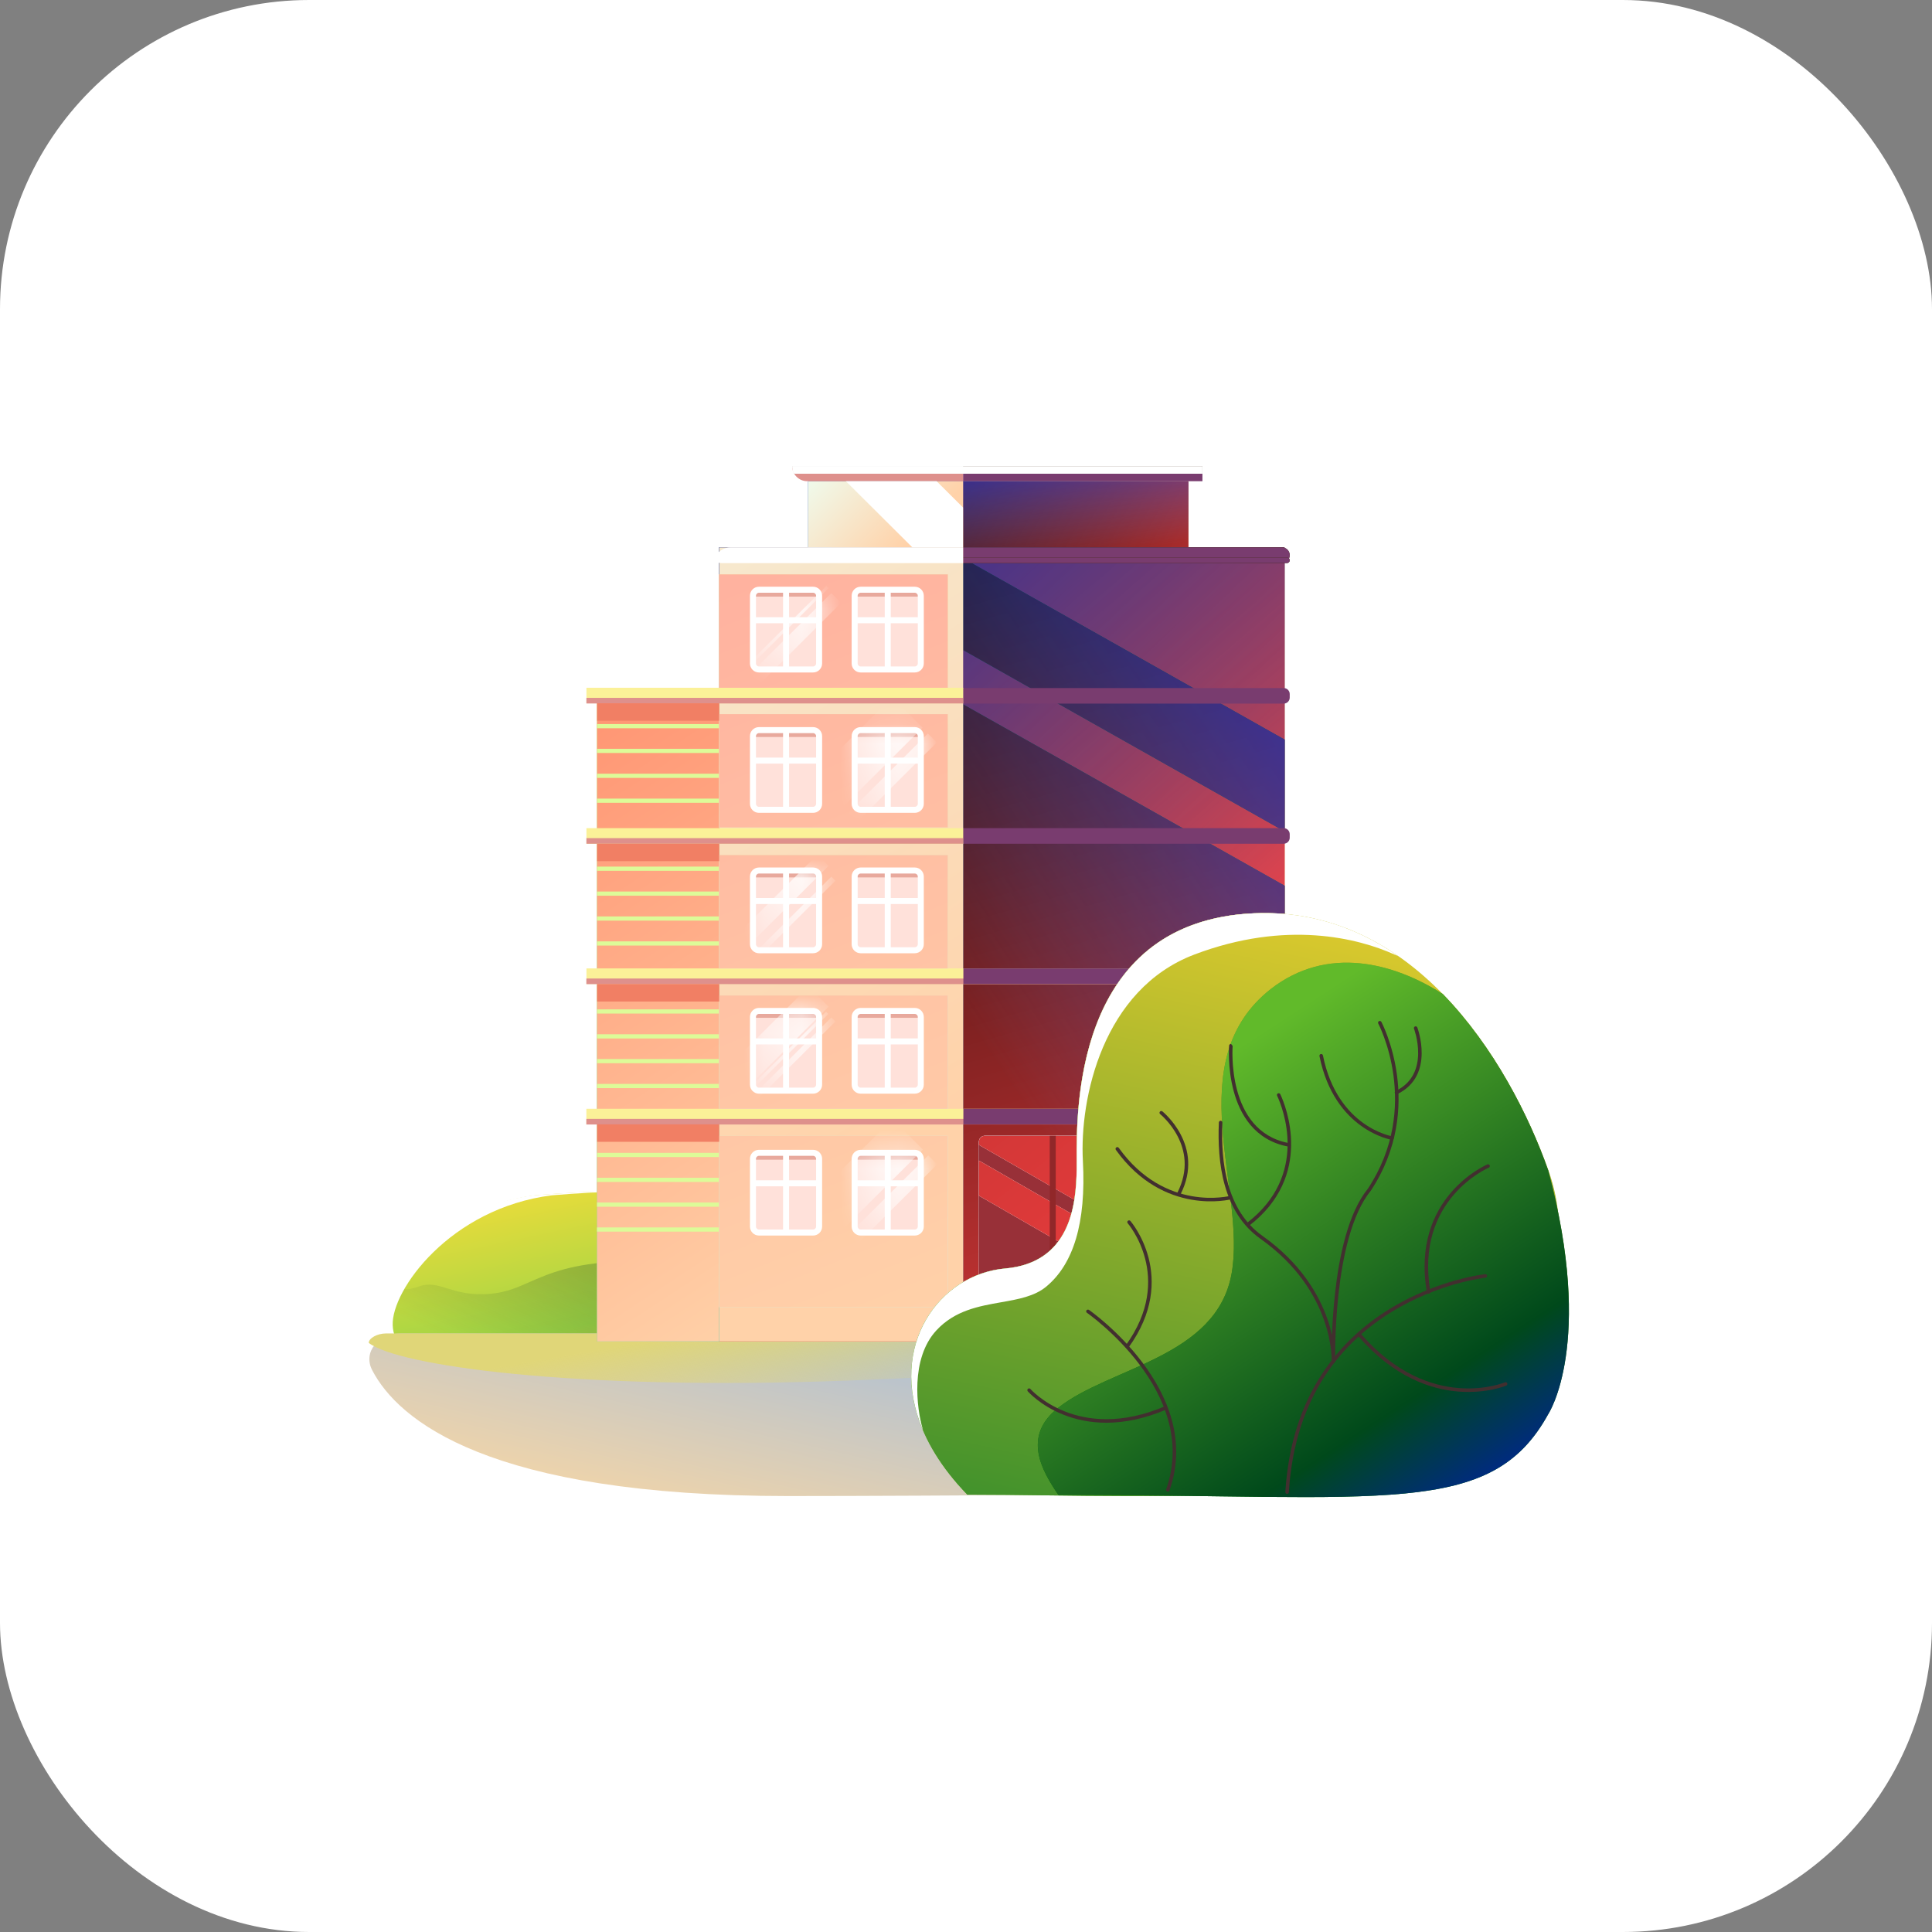 <svg width="100" height="100" viewBox="0 0 100 100" fill="none" xmlns="http://www.w3.org/2000/svg">
<rect x="0" y="0" width="100" height="100" fill="#808080" stroke="none"/>
<rect width="100" height="100" rx="16" fill="white"/>
<g clip-path="url(#clip0_2506_108899)">
<path d="M43.85 67.545C43.85 69.143 42.555 70.439 40.956 70.439H21.834C21.834 70.439 19.537 70.4 19.466 68.591C19.395 66.783 22.435 62.537 27.7 61.869C30.405 61.631 34.481 61.553 37.861 61.534C41.184 61.516 43.85 64.222 43.85 67.545Z" fill="url(#paint0_linear_2506_108899)"/>
<path d="M41.733 70.438C42.903 70.438 43.955 69.751 43.852 68.526V65.962C43.852 63.901 42.582 61.468 40.215 61.535C41.905 62.153 42.197 64.575 41.334 65.399C40.554 66.143 38.558 65.946 36.751 65.667C35.426 65.463 33.863 65.222 32.114 65.292C29.607 65.394 28.416 65.917 27.417 66.356C26.77 66.641 26.203 66.89 25.411 66.965C24.37 67.064 23.697 66.856 23.143 66.685C22.626 66.525 22.213 66.398 21.701 66.583C20.641 66.965 20.35 66.559 20.588 66.009C20.599 65.984 20.595 65.964 20.576 65.948C19.826 66.958 19.442 67.934 19.468 68.59C19.539 70.399 21.836 70.438 21.836 70.438H41.733Z" fill="url(#paint1_linear_2506_108899)"/>
<path d="M43.848 68.668C43.848 69.724 43.189 70.439 42.355 70.439H31.011C30.779 70.413 30.544 70.387 30.309 70.359C35.158 70.24 39.238 69.069 40.484 68.352C41.729 67.636 42.471 66.489 42.603 65.007C42.709 63.822 41.668 62.066 41.315 61.691C41.478 61.762 42.016 62.043 42.256 62.248C43.359 63.188 43.848 64.641 43.848 66.017V68.668Z" fill="url(#paint2_linear_2506_108899)"/>
<path fill-rule="evenodd" clip-rule="evenodd" d="M22.691 70.44C22.609 70.438 20.395 70.367 20.326 68.592C20.255 66.784 23.294 62.538 28.56 61.87C31.008 61.655 34.578 61.571 37.739 61.542C37.639 61.538 37.538 61.537 37.437 61.537C34.124 61.559 30.222 61.64 27.605 61.87C22.339 62.538 19.3 66.784 19.37 68.592C19.441 70.401 21.738 70.44 21.738 70.44H22.691Z" fill="white"/>
<path d="M59.77 69.018H20.74C19.636 69.018 18.756 69.948 19.268 70.927C20.616 73.506 25.264 77.435 40.782 77.435C48.495 77.435 63.215 77.308 68.349 77.308C69.069 77.225 69.726 77.134 70.326 77.037C77.415 75.894 66.95 69.018 59.77 69.018Z" fill="url(#paint3_linear_2506_108899)"/>
<g style="mix-blend-mode:screen">
<path d="M67.852 69.018C64.619 70.148 56.016 71.004 43.885 71.459C29.571 71.997 20.554 70.663 19.086 69.507C19.086 69.274 19.511 69.018 19.989 69.018H67.852Z" fill="url(#paint4_linear_2506_108899)"/>
</g>
<path d="M41.835 24.906H61.514V30.248H41.835V24.906Z" fill="url(#paint5_linear_2506_108899)"/>
<path d="M41.835 24.906H61.514V30.248H41.835V24.906Z" fill="url(#paint6_linear_2506_108899)"/>
<path d="M41.835 24.906H61.514V30.248H41.835V24.906Z" fill="url(#paint7_linear_2506_108899)"/>
<path d="M37.219 28.332H66.494V69.428H37.219V28.332Z" fill="url(#paint8_linear_2506_108899)"/>
<path d="M37.219 28.332H66.494V69.428H37.219V28.332Z" fill="url(#paint9_linear_2506_108899)"/>
<path d="M37.219 28.332H66.494V69.428H37.219V28.332Z" fill="url(#paint10_linear_2506_108899)"/>
<path fill-rule="evenodd" clip-rule="evenodd" d="M49.859 28.9V33.65L66.492 43.033V38.283L49.859 28.9ZM66.492 45.845L49.859 36.462V69.428H66.492V45.845Z" fill="url(#paint11_linear_2506_108899)"/>
<path fill-rule="evenodd" clip-rule="evenodd" d="M49.859 28.9V33.65L66.492 43.033V38.283L49.859 28.9ZM66.492 45.845L49.859 36.462V69.428H66.492V45.845Z" fill="url(#paint12_linear_2506_108899)"/>
<path fill-rule="evenodd" clip-rule="evenodd" d="M49.859 28.9V33.65L66.492 43.033V38.283L49.859 28.9ZM66.492 45.845L49.859 36.462V69.428H66.492V45.845Z" fill="url(#paint13_linear_2506_108899)"/>
<path d="M43.169 28.332H66.353C66.576 28.332 66.756 28.512 66.756 28.735C66.756 28.957 66.576 29.138 66.353 29.138H43.169C42.947 29.138 42.767 28.957 42.767 28.735C42.767 28.512 42.947 28.332 43.169 28.332Z" fill="#332300"/>
<path d="M43.169 28.332H66.353C66.576 28.332 66.756 28.512 66.756 28.735C66.756 28.957 66.576 29.138 66.353 29.138H43.169C42.947 29.138 42.767 28.957 42.767 28.735C42.767 28.512 42.947 28.332 43.169 28.332Z" fill="#793C6F"/>
<path d="M42.912 28.855H66.611C66.691 28.855 66.756 28.92 66.756 29C66.756 29.081 66.691 29.145 66.611 29.145H42.912C42.832 29.145 42.767 29.081 42.767 29C42.767 28.92 42.832 28.855 42.912 28.855Z" fill="#332300"/>
<path d="M42.912 28.855H66.611C66.691 28.855 66.756 28.92 66.756 29C66.756 29.081 66.691 29.145 66.611 29.145H42.912C42.832 29.145 42.767 29.081 42.767 29C42.767 28.92 42.832 28.855 42.912 28.855Z" fill="#793C6F"/>
<path d="M41.836 24.906H49.853V28.331H41.836V24.906Z" fill="url(#paint14_linear_2506_108899)"/>
<path d="M49.848 24.125H62.238V24.907H49.848V24.125Z" fill="#793C6F"/>
<path d="M41.002 24.125H49.846V24.907H41.784C41.352 24.907 41.002 24.557 41.002 24.125Z" fill="#DE908C"/>
<path d="M41.005 24.125H62.238V24.52H41.11L41.005 24.125Z" fill="#332300"/>
<path d="M41.005 24.125H62.238V24.52H41.11L41.005 24.125Z" fill="white"/>
<path d="M41.002 24.125H49.846V24.52H41.108C41.002 24.438 41.002 24.125 41.002 24.125Z" fill="white"/>
<path d="M37.22 28.332H49.853V69.428H37.22V28.332Z" fill="url(#paint15_linear_2506_108899)"/>
<path d="M30.906 36.404H37.223V69.427H30.906V36.404Z" fill="#5AC555"/>
<path d="M30.906 36.404H37.223V69.427H30.906V36.404Z" fill="url(#paint16_linear_2506_108899)"/>
<path d="M30.906 36.404H37.223V69.427H30.906V36.404Z" fill="url(#paint17_linear_2506_108899)"/>
<path d="M30.906 36.404H37.223V69.427H30.906V36.404Z" fill="url(#paint18_linear_2506_108899)"/>
<path d="M30.354 50.125H66.176V50.931H30.354V50.125Z" fill="#FBF198"/>
<path d="M30.351 50.648H66.045V50.938H30.351V50.648Z" fill="#DE908C"/>
<path d="M30.35 57.391H66.377V58.196H30.35V57.391Z" fill="#FBF198"/>
<path d="M30.353 42.865H49.863V43.671H30.353V42.865Z" fill="#FBF198"/>
<path d="M30.353 43.381H49.863V43.671H30.353V43.381Z" fill="#DE908C"/>
<path d="M30.353 35.598H49.863V36.403H30.353V35.598Z" fill="#FBF198"/>
<path d="M30.353 36.121H49.863V36.411H30.353V36.121Z" fill="#DE908C"/>
<path fill-rule="evenodd" clip-rule="evenodd" d="M65.097 58.789H58.505C58.333 58.789 58.193 58.928 58.193 59.1V69.427H65.408V59.1C65.408 58.928 65.269 58.789 65.097 58.789ZM57.573 58.789H50.981C50.809 58.789 50.669 58.928 50.669 59.1V69.427H57.884V59.1C57.884 58.928 57.745 58.789 57.573 58.789Z" fill="url(#paint19_linear_2506_108899)"/>
<path fill-rule="evenodd" clip-rule="evenodd" d="M65.097 58.789H58.505C58.333 58.789 58.193 58.928 58.193 59.1V69.427H65.408V59.1C65.408 58.928 65.269 58.789 65.097 58.789ZM57.573 58.789H50.981C50.809 58.789 50.669 58.928 50.669 59.1V69.427H57.884V59.1C57.884 58.928 57.745 58.789 57.573 58.789Z" fill="url(#paint20_linear_2506_108899)"/>
<path fill-rule="evenodd" clip-rule="evenodd" d="M65.097 58.789H58.505C58.333 58.789 58.193 58.928 58.193 59.1V69.427H65.408V59.1C65.408 58.928 65.269 58.789 65.097 58.789ZM57.573 58.789H50.981C50.809 58.789 50.669 58.928 50.669 59.1V69.427H57.884V59.1C57.884 58.928 57.745 58.789 57.573 58.789Z" fill="#983038"/>
<path d="M30.902 37.477H37.219V37.694H30.902V37.477Z" fill="#DDFB98"/>
<path d="M30.902 38.758H37.219V38.975H30.902V38.758Z" fill="#DDFB98"/>
<path d="M30.902 40.047H37.219V40.264H30.902V40.047Z" fill="#DDFB98"/>
<path d="M30.902 41.336H37.219V41.553H30.902V41.336Z" fill="#DDFB98"/>
<path d="M30.902 44.855H37.219V45.073H30.902V44.855Z" fill="#DDFB98"/>
<path d="M30.902 46.145H37.219V46.362H30.902V46.145Z" fill="#DDFB98"/>
<path d="M30.902 47.434H37.219V47.651H30.902V47.434Z" fill="#DDFB98"/>
<path d="M30.902 48.725H37.219V48.942H30.902V48.725Z" fill="#DDFB98"/>
<path d="M30.902 52.244H37.219V52.462H30.902V52.244Z" fill="#DDFB98"/>
<path d="M30.902 53.533H37.219V53.751H30.902V53.533Z" fill="#DDFB98"/>
<path d="M30.902 54.815H37.219V55.032H30.902V54.815Z" fill="#DDFB98"/>
<path d="M30.902 56.103H37.219V56.321H30.902V56.103Z" fill="#DDFB98"/>
<path d="M30.902 59.672H37.219V59.889H30.902V59.672Z" fill="#DDFB98"/>
<path d="M30.902 60.961H37.219V61.178H30.902V60.961Z" fill="#DDFB98"/>
<path d="M30.902 62.242H37.219V62.46H30.902V62.242Z" fill="#DDFB98"/>
<path d="M30.902 63.531H37.219V63.749H30.902V63.531Z" fill="#DDFB98"/>
<path d="M37.361 29.146C36.655 29.146 37.12 28.332 37.826 28.332H49.846V29.146H37.361Z" fill="white"/>
<path fill-rule="evenodd" clip-rule="evenodd" d="M49.057 29.73H37.221V35.599H49.057V29.73ZM49.057 58.79H37.221V67.656H49.057V58.79ZM37.221 36.963H49.057V42.831H37.221V36.963ZM49.057 44.257H37.221V50.125H49.057V44.257ZM37.221 51.524H49.057V57.392H37.221V51.524Z" fill="#FFD2A9"/>
<path fill-rule="evenodd" clip-rule="evenodd" d="M49.057 29.73H37.221V35.599H49.057V29.73ZM49.057 58.79H37.221V67.656H49.057V58.79ZM37.221 36.963H49.057V42.831H37.221V36.963ZM49.057 44.257H37.221V50.125H49.057V44.257ZM37.221 51.524H49.057V57.392H37.221V51.524Z" fill="url(#paint21_linear_2506_108899)"/>
<path fill-rule="evenodd" clip-rule="evenodd" d="M49.057 29.73H37.221V35.599H49.057V29.73ZM49.057 58.79H37.221V67.656H49.057V58.79ZM37.221 36.963H49.057V42.831H37.221V36.963ZM49.057 44.257H37.221V50.125H49.057V44.257ZM37.221 51.524H49.057V57.392H37.221V51.524Z" fill="url(#paint22_linear_2506_108899)"/>
<path d="M47.66 30.743C47.66 30.571 47.521 30.432 47.349 30.432H44.547C44.375 30.432 44.236 30.571 44.236 30.743V34.431C44.236 34.603 44.375 34.742 44.547 34.742H47.349C47.521 34.742 47.66 34.603 47.66 34.431V30.743Z" fill="#FFE1DA"/>
<path d="M47.586 30.568H44.31V30.881H47.586V30.568Z" fill="#E8A99D"/>
<path fill-rule="evenodd" clip-rule="evenodd" d="M47.816 30.836C47.816 30.578 47.607 30.369 47.349 30.369H44.548C44.29 30.369 44.081 30.578 44.081 30.836V34.34C44.081 34.598 44.29 34.807 44.548 34.807H47.349C47.607 34.807 47.816 34.598 47.816 34.34V30.836ZM47.349 30.68C47.435 30.68 47.505 30.75 47.505 30.836V34.34C47.505 34.426 47.435 34.496 47.349 34.496H44.548C44.462 34.496 44.392 34.426 44.392 34.34V30.836C44.392 30.75 44.462 30.68 44.548 30.68H47.349Z" fill="white"/>
<path fill-rule="evenodd" clip-rule="evenodd" d="M46.105 34.644V30.518H45.794V34.644H46.105Z" fill="white"/>
<path fill-rule="evenodd" clip-rule="evenodd" d="M47.62 31.947H44.277V32.259H47.62V31.947Z" fill="white"/>
<path d="M42.397 30.743C42.397 30.571 42.257 30.432 42.085 30.432H39.284C39.112 30.432 38.972 30.571 38.972 30.743V34.431C38.972 34.603 39.112 34.742 39.284 34.742H42.085C42.257 34.742 42.397 34.603 42.397 34.431V30.743Z" fill="#FFE1DA"/>
<path d="M42.32 30.568H39.044V30.881H42.32V30.568Z" fill="#E8A99D"/>
<path fill-rule="evenodd" clip-rule="evenodd" d="M42.553 30.836C42.553 30.578 42.344 30.369 42.086 30.369H39.284C39.026 30.369 38.817 30.578 38.817 30.836V34.34C38.817 34.598 39.026 34.807 39.284 34.807H42.086C42.344 34.807 42.553 34.598 42.553 34.34V30.836ZM42.086 30.68C42.172 30.68 42.241 30.75 42.241 30.836V34.34C42.241 34.426 42.172 34.496 42.086 34.496H39.284C39.198 34.496 39.129 34.426 39.129 34.34V30.836C39.129 30.75 39.198 30.68 39.284 30.68H42.086Z" fill="white"/>
<path fill-rule="evenodd" clip-rule="evenodd" d="M40.842 34.644V30.518H40.531V34.644H40.842Z" fill="white"/>
<path fill-rule="evenodd" clip-rule="evenodd" d="M42.356 31.947H39.014V32.259H42.356V31.947Z" fill="white"/>
<path d="M47.66 38.009C47.66 37.837 47.521 37.697 47.349 37.697H44.547C44.375 37.697 44.236 37.837 44.236 38.009V41.697C44.236 41.869 44.375 42.008 44.547 42.008H47.349C47.521 42.008 47.66 41.869 47.66 41.697V38.009Z" fill="#FFE1DA"/>
<path d="M47.586 37.834H44.31V38.147H47.586V37.834Z" fill="#E8A99D"/>
<path fill-rule="evenodd" clip-rule="evenodd" d="M47.816 38.102C47.816 37.844 47.607 37.635 47.349 37.635H44.548C44.29 37.635 44.081 37.844 44.081 38.102V41.606C44.081 41.864 44.29 42.073 44.548 42.073H47.349C47.607 42.073 47.816 41.864 47.816 41.606V38.102ZM47.349 37.946C47.435 37.946 47.505 38.016 47.505 38.102V41.606C47.505 41.692 47.435 41.761 47.349 41.761H44.548C44.462 41.761 44.392 41.692 44.392 41.606V38.102C44.392 38.016 44.462 37.946 44.548 37.946H47.349Z" fill="white"/>
<path fill-rule="evenodd" clip-rule="evenodd" d="M46.105 41.91V37.783H45.794V41.91H46.105Z" fill="white"/>
<path fill-rule="evenodd" clip-rule="evenodd" d="M47.62 39.213H44.277V39.524H47.62V39.213Z" fill="white"/>
<path d="M47.66 45.276C47.66 45.104 47.521 44.965 47.349 44.965H44.547C44.375 44.965 44.236 45.104 44.236 45.276V48.964C44.236 49.136 44.375 49.276 44.547 49.276H47.349C47.521 49.276 47.66 49.136 47.66 48.964V45.276Z" fill="#FFE1DA"/>
<path d="M47.586 45.102H44.31V45.415H47.586V45.102Z" fill="#E8A99D"/>
<path fill-rule="evenodd" clip-rule="evenodd" d="M47.816 45.369C47.816 45.111 47.607 44.902 47.349 44.902H44.548C44.29 44.902 44.081 45.111 44.081 45.369V48.873C44.081 49.131 44.29 49.34 44.548 49.34H47.349C47.607 49.34 47.816 49.131 47.816 48.873V45.369ZM47.349 45.214C47.435 45.214 47.505 45.283 47.505 45.369V48.873C47.505 48.959 47.435 49.029 47.349 49.029H44.548C44.462 49.029 44.392 48.959 44.392 48.873V45.369C44.392 45.283 44.462 45.214 44.548 45.214H47.349Z" fill="white"/>
<path fill-rule="evenodd" clip-rule="evenodd" d="M46.105 49.179V45.053H45.794V49.179H46.105Z" fill="white"/>
<path fill-rule="evenodd" clip-rule="evenodd" d="M47.62 46.48H44.277V46.792H47.62V46.48Z" fill="white"/>
<path d="M47.66 52.546C47.66 52.374 47.521 52.234 47.349 52.234H44.547C44.375 52.234 44.236 52.374 44.236 52.546V56.234C44.236 56.406 44.375 56.545 44.547 56.545H47.349C47.521 56.545 47.66 56.406 47.66 56.234V52.546Z" fill="#FFE1DA"/>
<path d="M47.586 52.369H44.31V52.682H47.586V52.369Z" fill="#E8A99D"/>
<path fill-rule="evenodd" clip-rule="evenodd" d="M47.816 52.637C47.816 52.379 47.607 52.17 47.349 52.17H44.548C44.29 52.17 44.081 52.379 44.081 52.637V56.141C44.081 56.399 44.29 56.608 44.548 56.608H47.349C47.607 56.608 47.816 56.399 47.816 56.141V52.637ZM47.349 52.481C47.435 52.481 47.505 52.551 47.505 52.637V56.141C47.505 56.227 47.435 56.297 47.349 56.297H44.548C44.462 56.297 44.392 56.227 44.392 56.141V52.637C44.392 52.551 44.462 52.481 44.548 52.481H47.349Z" fill="white"/>
<path fill-rule="evenodd" clip-rule="evenodd" d="M46.105 56.445V52.318H45.794V56.445H46.105Z" fill="white"/>
<path fill-rule="evenodd" clip-rule="evenodd" d="M47.62 53.748H44.277V54.059H47.62V53.748Z" fill="white"/>
<path d="M47.66 59.888C47.66 59.716 47.521 59.576 47.349 59.576H44.547C44.375 59.576 44.236 59.716 44.236 59.888V63.576C44.236 63.748 44.375 63.887 44.547 63.887H47.349C47.521 63.887 47.66 63.748 47.66 63.576V59.888Z" fill="#FFE1DA"/>
<path d="M47.586 59.713H44.31V60.026H47.586V59.713Z" fill="#E8A99D"/>
<path fill-rule="evenodd" clip-rule="evenodd" d="M47.816 59.981C47.816 59.723 47.607 59.514 47.349 59.514H44.548C44.29 59.514 44.081 59.723 44.081 59.981V63.485C44.081 63.743 44.29 63.952 44.548 63.952H47.349C47.607 63.952 47.816 63.743 47.816 63.485V59.981ZM47.349 59.825C47.435 59.825 47.505 59.895 47.505 59.981V63.485C47.505 63.571 47.435 63.64 47.349 63.64H44.548C44.462 63.64 44.392 63.571 44.392 63.485V59.981C44.392 59.895 44.462 59.825 44.548 59.825H47.349Z" fill="white"/>
<path fill-rule="evenodd" clip-rule="evenodd" d="M46.105 63.791V59.664H45.794V63.791H46.105Z" fill="white"/>
<path fill-rule="evenodd" clip-rule="evenodd" d="M47.62 61.092H44.277V61.403H47.62V61.092Z" fill="white"/>
<path d="M42.397 59.888C42.397 59.716 42.257 59.576 42.085 59.576H39.284C39.112 59.576 38.972 59.716 38.972 59.888V63.576C38.972 63.748 39.112 63.887 39.284 63.887H42.085C42.257 63.887 42.397 63.748 42.397 63.576V59.888Z" fill="#FFE1DA"/>
<path d="M42.322 59.713H39.046V60.026H42.322V59.713Z" fill="#E8A99D"/>
<path fill-rule="evenodd" clip-rule="evenodd" d="M42.553 59.981C42.553 59.723 42.344 59.514 42.086 59.514H39.284C39.026 59.514 38.817 59.723 38.817 59.981V63.485C38.817 63.743 39.026 63.952 39.284 63.952H42.086C42.344 63.952 42.553 63.743 42.553 63.485V59.981ZM42.086 59.825C42.172 59.825 42.241 59.895 42.241 59.981V63.485C42.241 63.571 42.172 63.64 42.086 63.64H39.284C39.198 63.64 39.129 63.571 39.129 63.485V59.981C39.129 59.895 39.198 59.825 39.284 59.825H42.086Z" fill="white"/>
<path fill-rule="evenodd" clip-rule="evenodd" d="M40.842 63.791V59.664H40.531V63.791H40.842Z" fill="white"/>
<path fill-rule="evenodd" clip-rule="evenodd" d="M42.356 61.092H39.014V61.403H42.356V61.092Z" fill="white"/>
<path d="M42.397 38.009C42.397 37.837 42.257 37.697 42.085 37.697H39.284C39.112 37.697 38.972 37.837 38.972 38.009V41.697C38.972 41.869 39.112 42.008 39.284 42.008H42.085C42.257 42.008 42.397 41.869 42.397 41.697V38.009Z" fill="#FFE1DA"/>
<path d="M42.32 37.834H39.044V38.147H42.32V37.834Z" fill="#E8A99D"/>
<path fill-rule="evenodd" clip-rule="evenodd" d="M42.553 38.102C42.553 37.844 42.344 37.635 42.086 37.635H39.284C39.026 37.635 38.817 37.844 38.817 38.102V41.606C38.817 41.864 39.026 42.073 39.284 42.073H42.086C42.344 42.073 42.553 41.864 42.553 41.606V38.102ZM42.086 37.946C42.172 37.946 42.241 38.016 42.241 38.102V41.606C42.241 41.692 42.172 41.761 42.086 41.761H39.284C39.198 41.761 39.129 41.692 39.129 41.606V38.102C39.129 38.016 39.198 37.946 39.284 37.946H42.086Z" fill="white"/>
<path fill-rule="evenodd" clip-rule="evenodd" d="M40.842 41.91V37.783H40.531V41.91H40.842Z" fill="white"/>
<path fill-rule="evenodd" clip-rule="evenodd" d="M42.356 39.213H39.014V39.524H42.356V39.213Z" fill="white"/>
<path d="M42.397 45.276C42.397 45.104 42.257 44.965 42.085 44.965H39.284C39.112 44.965 38.972 45.104 38.972 45.276V48.964C38.972 49.136 39.112 49.276 39.284 49.276H42.085C42.257 49.276 42.397 49.136 42.397 48.964V45.276Z" fill="#FFE1DA"/>
<path d="M42.32 45.102H39.044V45.415H42.32V45.102Z" fill="#E8A99D"/>
<path fill-rule="evenodd" clip-rule="evenodd" d="M42.553 45.369C42.553 45.111 42.344 44.902 42.086 44.902H39.284C39.026 44.902 38.817 45.111 38.817 45.369V48.873C38.817 49.131 39.026 49.34 39.284 49.34H42.086C42.344 49.34 42.553 49.131 42.553 48.873V45.369ZM42.086 45.214C42.172 45.214 42.241 45.283 42.241 45.369V48.873C42.241 48.959 42.172 49.029 42.086 49.029H39.284C39.198 49.029 39.129 48.959 39.129 48.873V45.369C39.129 45.283 39.198 45.214 39.284 45.214H42.086Z" fill="white"/>
<path fill-rule="evenodd" clip-rule="evenodd" d="M40.842 49.177V45.051H40.531V49.177H40.842Z" fill="white"/>
<path fill-rule="evenodd" clip-rule="evenodd" d="M42.356 46.48H39.014V46.792H42.356V46.48Z" fill="white"/>
<path d="M42.397 52.544C42.397 52.372 42.257 52.232 42.085 52.232H39.284C39.112 52.232 38.972 52.372 38.972 52.544V56.232C38.972 56.404 39.112 56.543 39.284 56.543H42.085C42.257 56.543 42.397 56.404 42.397 56.232V52.544Z" fill="#FFE1DA"/>
<path d="M42.32 52.369H39.044V52.682H42.32V52.369Z" fill="#E8A99D"/>
<path fill-rule="evenodd" clip-rule="evenodd" d="M42.553 52.637C42.553 52.379 42.344 52.17 42.086 52.17H39.284C39.026 52.17 38.817 52.379 38.817 52.637V56.141C38.817 56.399 39.026 56.608 39.284 56.608H42.086C42.344 56.608 42.553 56.399 42.553 56.141V52.637ZM42.086 52.481C42.172 52.481 42.241 52.551 42.241 52.637V56.141C42.241 56.227 42.172 56.297 42.086 56.297H39.284C39.198 56.297 39.129 56.227 39.129 56.141V52.637C39.129 52.551 39.198 52.481 39.284 52.481H42.086Z" fill="white"/>
<path fill-rule="evenodd" clip-rule="evenodd" d="M40.842 56.445V52.318H40.531V56.445H40.842Z" fill="white"/>
<path fill-rule="evenodd" clip-rule="evenodd" d="M42.356 53.748H39.014V54.059H42.356V53.748Z" fill="white"/>
<path d="M30.35 57.914H66.377V58.204H30.35V57.914Z" fill="#DE908C"/>
<path d="M37.223 36.402H30.906V37.305H37.223V36.402Z" fill="#F17F64"/>
<path d="M37.223 43.67H30.906V44.573H37.223V43.67Z" fill="#F17F64"/>
<path d="M37.223 50.938H30.906V51.84H37.223V50.938Z" fill="#F17F64"/>
<path d="M37.223 58.197H30.906V59.1H37.223V58.197Z" fill="#F17F64"/>
<mask id="mask0_2506_108899" style="mask-type:alpha" maskUnits="userSpaceOnUse" x="39" y="45" width="4" height="5">
<path d="M39.016 45.325C39.016 45.153 39.155 45.014 39.327 45.014H42.128C42.3 45.014 42.44 45.153 42.44 45.325V48.814C42.44 48.986 42.3 49.125 42.128 49.125H39.327C39.155 49.125 39.016 48.986 39.016 48.814V45.325Z" fill="white"/>
</mask>
<g mask="url(#mask0_2506_108899)">
<path d="M42.307 44.242L42.885 44.818L38.562 49.121L37.984 48.546L42.307 44.242Z" fill="url(#paint23_linear_2506_108899)"/>
<path d="M43.031 45.375L43.243 45.586L38.92 49.889L38.709 49.679L43.031 45.375Z" fill="url(#paint24_linear_2506_108899)"/>
</g>
<mask id="mask1_2506_108899" style="mask-type:alpha" maskUnits="userSpaceOnUse" x="39" y="52" width="4" height="5">
<path d="M39.016 52.612C39.016 52.44 39.155 52.301 39.327 52.301H42.128C42.3 52.301 42.44 52.44 42.44 52.612V56.101C42.44 56.273 42.3 56.412 42.128 56.412H39.327C39.155 56.412 39.016 56.273 39.016 56.101V52.612Z" fill="white"/>
</mask>
<g mask="url(#mask1_2506_108899)">
<path d="M41.852 51.072L42.889 52.105L38.567 56.409L37.529 55.376L41.852 51.072Z" fill="url(#paint25_linear_2506_108899)"/>
<path d="M43.031 52.662L43.243 52.873L38.92 57.176L38.709 56.966L43.031 52.662Z" fill="url(#paint26_linear_2506_108899)"/>
<path d="M42.758 52.365L42.875 52.482L38.553 56.785L38.435 56.669L42.758 52.365Z" fill="url(#paint27_linear_2506_108899)"/>
</g>
<mask id="mask2_2506_108899" style="mask-type:alpha" maskUnits="userSpaceOnUse" x="39" y="30" width="4" height="5">
<path d="M39.016 30.946C39.016 30.774 39.155 30.635 39.327 30.635H42.128C42.3 30.635 42.44 30.774 42.44 30.946V34.435C42.44 34.607 42.3 34.746 42.128 34.746H39.327C39.155 34.746 39.016 34.607 39.016 34.435V30.946Z" fill="white"/>
</mask>
<g mask="url(#mask2_2506_108899)">
<path d="M42.775 30.326L42.888 30.438L38.565 34.742L38.453 34.63L42.775 30.326Z" fill="url(#paint28_linear_2506_108899)"/>
<path d="M43.031 30.697L43.539 31.203L39.217 35.507L38.709 35.001L43.031 30.697Z" fill="url(#paint29_linear_2506_108899)"/>
</g>
<mask id="mask3_2506_108899" style="mask-type:alpha" maskUnits="userSpaceOnUse" x="44" y="37" width="4" height="5">
<path d="M44.268 38.169C44.268 37.997 44.407 37.857 44.579 37.857H47.38C47.552 37.857 47.692 37.997 47.692 38.169V41.658C47.692 41.83 47.552 41.969 47.38 41.969H44.579C44.407 41.969 44.268 41.83 44.268 41.658V38.169Z" fill="white"/>
</mask>
<g mask="url(#mask3_2506_108899)">
<path d="M46.174 36.09L47.752 37.661L43.43 41.965L41.852 40.394L46.174 36.09Z" fill="url(#paint30_linear_2506_108899)"/>
<path d="M48.027 37.965L48.493 38.429L44.171 42.732L43.705 42.269L48.027 37.965Z" fill="url(#paint31_linear_2506_108899)"/>
</g>
<mask id="mask4_2506_108899" style="mask-type:alpha" maskUnits="userSpaceOnUse" x="44" y="59" width="4" height="5">
<path d="M44.285 60.007C44.285 59.835 44.425 59.695 44.596 59.695H47.398C47.57 59.695 47.709 59.835 47.709 60.007V63.495C47.709 63.667 47.57 63.807 47.398 63.807H44.596C44.425 63.807 44.285 63.667 44.285 63.495V60.007Z" fill="white"/>
</mask>
<g mask="url(#mask4_2506_108899)">
<path d="M46.191 57.928L47.77 59.499L43.447 63.803L41.869 62.231L46.191 57.928Z" fill="url(#paint32_linear_2506_108899)"/>
<path d="M48.045 59.803L48.511 60.267L44.188 64.57L43.723 64.106L48.045 59.803Z" fill="url(#paint33_linear_2506_108899)"/>
</g>
<path fill-rule="evenodd" clip-rule="evenodd" d="M66.445 35.613H49.864V36.419H66.445C66.617 36.419 66.756 36.279 66.756 36.108V35.925C66.756 35.753 66.617 35.613 66.445 35.613ZM49.864 42.865H66.445C66.617 42.865 66.756 43.005 66.756 43.177V43.36C66.756 43.532 66.617 43.671 66.445 43.671H49.864V42.865ZM66.43 50.124H49.864V50.93H66.43C66.602 50.93 66.741 50.791 66.741 50.619V50.436C66.741 50.264 66.602 50.124 66.43 50.124ZM66.445 57.391H49.864V58.197H66.445C66.617 58.197 66.756 58.057 66.756 57.886V57.703C66.756 57.531 66.617 57.391 66.445 57.391Z" fill="#793C6F"/>
<path fill-rule="evenodd" clip-rule="evenodd" d="M49.846 26.268L48.478 24.906H43.782L47.222 28.331H49.846V26.268Z" fill="white"/>
<path fill-rule="evenodd" clip-rule="evenodd" d="M55.807 58.789H50.979C50.807 58.789 50.668 58.928 50.668 59.1V59.259L57.883 63.407V59.982L55.807 58.789ZM58.193 60.16V63.585L65.408 67.733V64.308L58.193 60.16ZM65.408 68.543L58.193 64.395V66.216L63.779 69.427H65.408V68.543ZM57.883 66.038V64.217L50.668 60.07V61.89L57.883 66.038Z" fill="white"/>
<path fill-rule="evenodd" clip-rule="evenodd" d="M55.807 58.789H50.979C50.807 58.789 50.668 58.928 50.668 59.1V59.259L57.883 63.407V59.982L55.807 58.789ZM58.193 60.16V63.585L65.408 67.733V64.308L58.193 60.16ZM65.408 68.543L58.193 64.395V66.216L63.779 69.427H65.408V68.543ZM57.883 66.038V64.217L50.668 60.07V61.89L57.883 66.038Z" fill="url(#paint34_linear_2506_108899)"/>
<path fill-rule="evenodd" clip-rule="evenodd" d="M61.874 58.738L61.874 69.424L61.562 69.424L61.562 58.738L61.874 58.738Z" fill="#912729"/>
<path fill-rule="evenodd" clip-rule="evenodd" d="M54.645 58.791L54.645 69.215L54.334 69.215L54.334 58.791L54.645 58.791Z" fill="#912729"/>
<path d="M78.226 72.027C78.226 72.027 82.154 66.152 80.136 60.551C78.118 54.95 73.024 46.37 64.064 47.337C55.093 48.355 55.76 58.667 55.728 60.543C55.697 62.419 55.379 65.363 52.02 65.659C47.78 66.033 44.602 71.717 50.066 77.364C60.45 77.364 74.661 78.465 78.226 72.027Z" fill="white"/>
<path d="M78.226 72.027C78.226 72.027 82.154 66.152 80.136 60.551C78.118 54.95 73.024 46.37 64.064 47.337C55.093 48.355 55.76 58.667 55.728 60.543C55.697 62.419 55.379 65.363 52.02 65.659C47.78 66.033 44.602 71.717 50.066 77.364C60.45 77.364 74.661 78.465 78.226 72.027Z" fill="url(#paint35_linear_2506_108899)"/>
<path d="M78.226 72.027C78.226 72.027 82.154 66.152 80.136 60.551C78.118 54.95 73.024 46.37 64.064 47.337C55.093 48.355 55.76 58.667 55.728 60.543C55.697 62.419 55.379 65.363 52.02 65.659C47.78 66.033 44.602 71.717 50.066 77.364C60.45 77.364 74.661 78.465 78.226 72.027Z" fill="url(#paint36_linear_2506_108899)"/>
<path d="M54.78 77.375C53.922 76.113 52.893 74.337 54.78 72.863C57.455 70.751 62.96 70.274 63.747 65.926C64.533 61.577 61.011 54.951 65.773 51.193C68.699 48.921 72.121 49.822 74.681 51.452C77.327 54.177 79.141 57.743 80.139 60.595C82.543 69.564 80.139 73.19 80.139 73.19C77.181 78.576 71.749 77.375 54.78 77.375Z" fill="url(#paint37_linear_2506_108899)"/>
<path d="M54.78 77.375C53.922 76.113 52.893 74.337 54.78 72.863C57.455 70.751 62.96 70.274 63.747 65.926C64.533 61.577 61.011 54.951 65.773 51.193C68.699 48.921 72.121 49.822 74.681 51.452C77.327 54.177 79.141 57.743 80.139 60.595C82.543 69.564 80.139 73.19 80.139 73.19C77.181 78.576 71.749 77.375 54.78 77.375Z" fill="url(#paint38_linear_2506_108899)"/>
<path fill-rule="evenodd" clip-rule="evenodd" d="M71.338 52.979L71.339 52.979L71.34 52.981L71.344 52.99C71.349 52.998 71.355 53.01 71.362 53.026C71.378 53.058 71.401 53.105 71.429 53.168C71.486 53.293 71.564 53.477 71.648 53.711C71.818 54.18 72.015 54.849 72.124 55.653C72.342 57.257 72.208 59.392 70.805 61.523C70.29 62.153 69.917 63.032 69.647 63.987C69.376 64.946 69.206 65.99 69.1 66.955C69.012 67.754 68.967 68.499 68.945 69.099C68.888 68.85 68.812 68.576 68.71 68.284C68.262 67 67.32 65.369 65.345 63.969C63.477 62.645 63.182 60.159 63.27 58.105C63.273 58.055 63.233 58.012 63.183 58.01C63.133 58.008 63.09 58.047 63.088 58.097C63 60.155 63.287 62.734 65.239 64.118C67.179 65.493 68.1 67.092 68.537 68.344C68.756 68.971 68.854 69.511 68.897 69.894C68.912 70.033 68.92 70.151 68.925 70.245C68.925 70.325 68.926 70.388 68.926 70.431C68.927 70.456 68.927 70.474 68.927 70.487L68.928 70.501L68.928 70.504L68.928 70.505C68.928 70.505 68.928 70.506 69.019 70.503C69.11 70.508 69.11 70.508 69.11 70.508L69.11 70.507L69.111 70.505L69.111 70.496C69.111 70.488 69.111 70.477 69.112 70.463C69.112 70.434 69.112 70.392 69.111 70.338C69.11 70.309 69.109 70.276 69.107 70.241C69.107 70.234 69.107 70.228 69.107 70.221C69.107 70.04 69.108 69.779 69.117 69.458C69.133 68.815 69.176 67.933 69.281 66.975C69.387 66.016 69.556 64.983 69.823 64.037C70.091 63.09 70.456 62.237 70.95 61.635L70.953 61.631L70.956 61.627C72.391 59.449 72.527 57.266 72.305 55.628C72.194 54.81 71.993 54.127 71.82 53.649C71.734 53.41 71.654 53.222 71.596 53.093C71.567 53.029 71.543 52.979 71.526 52.945C71.518 52.928 71.511 52.916 71.507 52.907L71.502 52.897L71.501 52.894L71.5 52.894C71.5 52.893 71.5 52.893 71.421 52.935L71.5 52.893C71.476 52.849 71.421 52.832 71.376 52.855C71.332 52.879 71.315 52.934 71.338 52.979ZM69.019 70.503L69.11 70.508L68.928 70.506L69.019 70.503Z" fill="#422F2F"/>
<path fill-rule="evenodd" clip-rule="evenodd" d="M73.242 53.128C73.195 53.146 73.171 53.199 73.189 53.246C73.189 53.246 73.189 53.246 73.189 53.246L73.189 53.246L73.189 53.247L73.191 53.252C73.192 53.256 73.195 53.263 73.198 53.271C73.204 53.288 73.212 53.314 73.223 53.347C73.243 53.413 73.271 53.508 73.299 53.626C73.354 53.862 73.407 54.185 73.403 54.535C73.394 55.234 73.154 56.028 72.242 56.468C72.196 56.49 72.177 56.545 72.199 56.59C72.221 56.636 72.276 56.655 72.321 56.633C73.319 56.152 73.576 55.277 73.585 54.538C73.59 54.169 73.534 53.831 73.477 53.585C73.448 53.462 73.419 53.362 73.397 53.292C73.386 53.257 73.377 53.23 73.37 53.211C73.367 53.202 73.364 53.194 73.363 53.19L73.361 53.184L73.36 53.182L73.36 53.182L73.36 53.181C73.36 53.181 73.36 53.181 73.274 53.214L73.36 53.181C73.342 53.134 73.289 53.111 73.242 53.128ZM73.189 53.246C73.189 53.246 73.189 53.246 73.189 53.246L73.189 53.246L73.189 53.246" fill="#422F2F"/>
<path fill-rule="evenodd" clip-rule="evenodd" d="M68.368 54.557C68.318 54.567 68.286 54.615 68.296 54.665C68.683 56.586 69.613 57.67 70.451 58.273C70.869 58.574 71.264 58.755 71.554 58.86C71.699 58.912 71.818 58.946 71.902 58.967C71.944 58.977 71.976 58.984 71.999 58.989C72.01 58.991 72.019 58.993 72.025 58.994L72.032 58.995L72.035 58.995L72.035 58.996C72.035 58.996 72.035 58.996 72.05 58.906L72.035 58.996C72.085 59.004 72.132 58.97 72.14 58.92C72.148 58.87 72.114 58.824 72.064 58.816C72.064 58.816 72.064 58.816 72.064 58.816M72.064 58.816L72.063 58.815L72.058 58.814C72.053 58.813 72.045 58.812 72.035 58.81C72.015 58.806 71.985 58.799 71.946 58.79C71.868 58.77 71.755 58.738 71.616 58.688C71.339 58.588 70.96 58.415 70.558 58.126C69.755 57.548 68.853 56.503 68.475 54.629C68.466 54.58 68.417 54.548 68.368 54.557" fill="#422F2F"/>
<path fill-rule="evenodd" clip-rule="evenodd" d="M66.146 56.594C66.1 56.615 66.081 56.67 66.103 56.715C66.243 57.008 66.665 58.033 66.646 59.296C66.626 60.554 66.169 62.049 64.546 63.296C64.506 63.327 64.498 63.384 64.529 63.424C64.56 63.464 64.617 63.472 64.657 63.441C66.331 62.155 66.808 60.604 66.828 59.298C66.848 57.998 66.414 56.943 66.268 56.637C66.246 56.591 66.192 56.572 66.146 56.594Z" fill="#422F2F"/>
<path fill-rule="evenodd" clip-rule="evenodd" d="M63.719 54.035C63.669 54.031 63.624 54.068 63.62 54.119L63.711 54.126C63.62 54.119 63.62 54.119 63.62 54.119L63.62 54.12L63.62 54.123L63.619 54.133C63.618 54.142 63.618 54.154 63.617 54.171C63.615 54.205 63.612 54.254 63.611 54.317C63.607 54.442 63.605 54.622 63.614 54.839C63.631 55.273 63.689 55.859 63.853 56.467C64.179 57.682 64.933 59.004 66.641 59.339C66.691 59.349 66.739 59.316 66.749 59.267C66.758 59.218 66.726 59.17 66.677 59.16C65.067 58.844 64.347 57.604 64.029 56.42C63.87 55.829 63.814 55.257 63.797 54.832C63.788 54.619 63.79 54.444 63.793 54.322C63.795 54.261 63.797 54.214 63.799 54.182C63.8 54.166 63.801 54.154 63.801 54.145L63.802 54.136L63.802 54.134L63.802 54.134" fill="#422F2F"/>
<path fill-rule="evenodd" clip-rule="evenodd" d="M57.779 59.39C57.737 59.419 57.728 59.476 57.757 59.517C58.993 61.243 60.481 61.885 61.661 62.093C62.25 62.198 62.762 62.194 63.127 62.163C63.309 62.148 63.455 62.127 63.556 62.109C63.606 62.1 63.646 62.092 63.672 62.086C63.686 62.083 63.696 62.08 63.703 62.079L63.711 62.077L63.714 62.076L63.714 62.076L63.715 62.076C63.715 62.076 63.715 62.076 63.692 61.987L63.715 62.076C63.764 62.063 63.793 62.013 63.78 61.965C63.767 61.916 63.718 61.886 63.669 61.899L63.669 61.899L63.669 61.899L63.669 61.899L63.667 61.9L63.66 61.901C63.654 61.903 63.645 61.905 63.633 61.907C63.608 61.913 63.572 61.92 63.524 61.929C63.428 61.946 63.288 61.967 63.112 61.981C62.759 62.011 62.263 62.015 61.693 61.914C60.553 61.712 59.11 61.093 57.906 59.411C57.877 59.37 57.819 59.36 57.779 59.39Z" fill="#422F2F"/>
<path fill-rule="evenodd" clip-rule="evenodd" d="M60.05 57.667C60.05 57.667 60.05 57.667 60.05 57.667L60.05 57.668L60.051 57.668L60.055 57.672C60.059 57.675 60.064 57.679 60.072 57.686C60.087 57.698 60.108 57.717 60.136 57.742C60.191 57.793 60.269 57.868 60.358 57.966C60.538 58.162 60.764 58.448 60.952 58.809C61.327 59.527 61.549 60.54 60.941 61.734C60.918 61.779 60.936 61.834 60.981 61.857C61.026 61.88 61.081 61.862 61.104 61.817C61.745 60.559 61.51 59.483 61.114 58.724C60.917 58.346 60.68 58.047 60.493 57.843C60.4 57.741 60.318 57.662 60.259 57.608C60.23 57.581 60.207 57.561 60.19 57.547C60.182 57.54 60.176 57.535 60.171 57.531L60.166 57.527L60.165 57.526L60.164 57.525L60.164 57.525C60.164 57.525 60.164 57.525 60.107 57.596L60.164 57.525C60.125 57.494 60.067 57.5 60.036 57.539C60.004 57.579 60.011 57.636 60.05 57.667Z" fill="#422F2F"/>
<path fill-rule="evenodd" clip-rule="evenodd" d="M56.237 67.823C56.266 67.782 56.323 67.772 56.365 67.801L56.312 67.876L56.26 67.95C56.218 67.922 56.208 67.865 56.237 67.823ZM56.312 67.876L56.26 67.95L56.261 67.951L56.264 67.953L56.276 67.962C56.287 67.969 56.303 67.981 56.324 67.997C56.367 68.028 56.429 68.074 56.508 68.135C56.665 68.256 56.889 68.436 57.151 68.668C57.677 69.131 58.358 69.802 58.983 70.63C60.234 72.29 61.248 74.568 60.361 77.086C60.344 77.134 60.369 77.186 60.417 77.202C60.465 77.219 60.517 77.194 60.534 77.146C61.45 74.544 60.396 72.201 59.129 70.521C58.495 69.68 57.804 69 57.273 68.531C57.007 68.296 56.78 68.114 56.62 67.99C56.54 67.929 56.476 67.881 56.433 67.849C56.411 67.834 56.394 67.821 56.383 67.813L56.369 67.804L56.366 67.802L56.365 67.801C56.365 67.801 56.365 67.801 56.312 67.876Z" fill="#422F2F"/>
<path fill-rule="evenodd" clip-rule="evenodd" d="M53.206 71.885C53.244 71.852 53.302 71.856 53.335 71.894C53.335 71.894 53.335 71.894 53.335 71.894L53.266 71.954L53.197 72.014C53.164 71.976 53.168 71.918 53.206 71.885ZM53.266 71.954C53.197 72.014 53.197 72.014 53.197 72.014L53.197 72.014L53.198 72.015L53.2 72.016L53.206 72.023C53.211 72.029 53.219 72.037 53.229 72.048C53.249 72.07 53.279 72.1 53.319 72.139C53.398 72.215 53.515 72.321 53.671 72.442C53.981 72.685 54.443 72.987 55.05 73.227C56.266 73.708 58.058 73.938 60.367 72.958C60.414 72.938 60.435 72.884 60.416 72.838C60.396 72.792 60.342 72.77 60.296 72.79C58.032 73.751 56.291 73.521 55.118 73.057C54.53 72.825 54.083 72.532 53.783 72.299C53.634 72.182 53.521 72.08 53.446 72.008C53.408 71.971 53.38 71.943 53.362 71.923C53.353 71.913 53.346 71.906 53.341 71.901L53.337 71.895L53.336 71.894L53.335 71.894L53.335 71.894L53.335 71.894" fill="#422F2F"/>
<path fill-rule="evenodd" clip-rule="evenodd" d="M58.38 63.188C58.418 63.155 58.476 63.159 58.509 63.197L58.444 63.253C58.509 63.197 58.509 63.197 58.509 63.197L58.509 63.197L58.51 63.198L58.511 63.2L58.517 63.206C58.522 63.212 58.529 63.221 58.538 63.233C58.557 63.255 58.583 63.289 58.615 63.332C58.68 63.42 58.769 63.548 58.867 63.713C59.064 64.043 59.298 64.52 59.451 65.111C59.756 66.297 59.728 67.934 58.415 69.745C58.385 69.785 58.328 69.795 58.287 69.765C58.246 69.736 58.237 69.679 58.267 69.638C59.545 67.876 59.567 66.295 59.274 65.157C59.127 64.586 58.9 64.125 58.71 63.806C58.615 63.647 58.53 63.524 58.468 63.441C58.438 63.399 58.413 63.368 58.396 63.347C58.388 63.337 58.381 63.329 58.377 63.324L58.372 63.318L58.371 63.317L58.371 63.316C58.371 63.316 58.371 63.316 58.371 63.316C58.338 63.279 58.342 63.221 58.38 63.188Z" fill="#422F2F"/>
<path fill-rule="evenodd" clip-rule="evenodd" d="M76.971 66.032C76.966 65.982 76.92 65.946 76.87 65.951L76.88 66.042C76.87 65.951 76.87 65.951 76.87 65.951L76.87 65.951L76.868 65.951L76.862 65.952C76.858 65.953 76.85 65.953 76.841 65.955C76.822 65.957 76.795 65.96 76.759 65.966C76.687 65.976 76.582 65.992 76.448 66.016C76.181 66.064 75.799 66.145 75.339 66.273C74.419 66.53 73.186 66.979 71.934 67.748C69.425 69.289 66.84 72.112 66.529 77.228C66.525 77.278 66.564 77.322 66.614 77.325C66.665 77.328 66.708 77.289 66.711 77.239C67.018 72.191 69.563 69.418 72.029 67.904C73.264 67.145 74.481 66.702 75.388 66.449C75.842 66.322 76.218 66.243 76.481 66.195C76.612 66.172 76.715 66.156 76.784 66.146C76.819 66.141 76.846 66.138 76.864 66.135C76.872 66.134 76.879 66.134 76.883 66.133L76.888 66.133L76.889 66.132C76.889 66.132 76.89 66.132 76.889 66.127L76.889 66.132C76.94 66.127 76.976 66.082 76.971 66.032Z" fill="#422F2F"/>
<path fill-rule="evenodd" clip-rule="evenodd" d="M78.013 71.597C77.994 71.551 77.94 71.529 77.894 71.549C77.894 71.549 77.894 71.549 77.894 71.549L77.893 71.549L77.892 71.55L77.884 71.553C77.877 71.556 77.866 71.56 77.852 71.565C77.824 71.576 77.781 71.591 77.725 71.609C77.614 71.645 77.45 71.693 77.241 71.737C76.824 71.826 76.229 71.901 75.522 71.847C74.111 71.739 72.245 71.117 70.442 69.041C70.409 69.003 70.351 68.999 70.313 69.032C70.275 69.064 70.271 69.122 70.304 69.16C72.139 71.274 74.051 71.917 75.509 72.029C76.236 72.084 76.848 72.007 77.279 71.915C77.495 71.87 77.665 71.821 77.782 71.783C77.841 71.764 77.886 71.747 77.917 71.736C77.932 71.73 77.944 71.725 77.952 71.722L77.961 71.718L77.964 71.717L77.965 71.717L77.965 71.717C77.965 71.717 77.965 71.717 77.93 71.634L77.965 71.717C78.012 71.697 78.033 71.644 78.013 71.597ZM77.894 71.549C77.894 71.549 77.894 71.549 77.894 71.549L77.894 71.549L77.894 71.549" fill="#422F2F"/>
<path fill-rule="evenodd" clip-rule="evenodd" d="M77.107 60.319C77.087 60.273 77.033 60.251 76.987 60.271L77.023 60.355C76.987 60.271 76.987 60.271 76.987 60.271L76.986 60.271L76.983 60.272L76.974 60.276C76.966 60.28 76.955 60.285 76.94 60.292C76.91 60.306 76.868 60.327 76.814 60.355C76.706 60.411 76.553 60.496 76.373 60.613C76.014 60.848 75.543 61.213 75.099 61.732C74.209 62.772 73.43 64.428 73.856 66.888C73.865 66.937 73.912 66.971 73.962 66.962C74.012 66.953 74.045 66.906 74.036 66.857C73.621 64.456 74.38 62.853 75.238 61.85C75.669 61.347 76.125 60.993 76.474 60.766C76.648 60.652 76.795 60.57 76.898 60.516C76.95 60.489 76.99 60.47 77.018 60.457C77.031 60.451 77.042 60.446 77.049 60.443L77.056 60.44L77.058 60.439L77.058 60.439C77.105 60.419 77.126 60.365 77.107 60.319Z" fill="#422F2F"/>
<path fill-rule="evenodd" clip-rule="evenodd" d="M47.768 73.998C47.438 72.895 47.115 70.322 48.468 68.859C49.422 67.827 50.664 67.608 51.816 67.405C52.707 67.248 53.544 67.1 54.154 66.594C55.554 65.433 56.225 63.313 56.05 60.09C55.875 56.867 57.071 51.205 61.824 49.405C66.577 47.605 70.31 48.563 72.176 49.405C72.247 49.437 72.312 49.463 72.37 49.483C70.091 47.901 67.336 46.982 64.065 47.335C55.666 48.288 55.715 57.39 55.73 60.085C55.731 60.268 55.731 60.422 55.729 60.541C55.698 62.417 55.38 65.361 52.021 65.657C48.635 65.956 45.926 69.642 47.756 73.991L47.768 73.998Z" fill="white"/>
</g>
<defs>
<linearGradient id="paint0_linear_2506_108899" x1="22.308" y1="62.235" x2="25.324" y2="76.373" gradientUnits="userSpaceOnUse">
<stop stop-color="#EEDC3A"/>
<stop offset="0.542" stop-color="#9FD545"/>
<stop offset="1" stop-color="#D39449"/>
</linearGradient>
<linearGradient id="paint1_linear_2506_108899" x1="37.679" y1="43.73" x2="25.442" y2="70.329" gradientUnits="userSpaceOnUse">
<stop stop-color="#003F1D"/>
<stop offset="1" stop-color="#002B20" stop-opacity="0"/>
</linearGradient>
<linearGradient id="paint2_linear_2506_108899" x1="43.222" y1="70.519" x2="40.065" y2="65.409" gradientUnits="userSpaceOnUse">
<stop offset="0.214" stop-color="#004F16"/>
<stop offset="1" stop-color="#004F16" stop-opacity="0"/>
</linearGradient>
<linearGradient id="paint3_linear_2506_108899" x1="28.352" y1="79.728" x2="31.842" y2="64.528" gradientUnits="userSpaceOnUse">
<stop stop-color="#FFD9A0"/>
<stop offset="1" stop-color="#A8BED8"/>
</linearGradient>
<linearGradient id="paint4_linear_2506_108899" x1="41.764" y1="67.983" x2="42.683" y2="73.292" gradientUnits="userSpaceOnUse">
<stop stop-color="#E0D678"/>
<stop offset="1" stop-color="#E0D678" stop-opacity="0"/>
</linearGradient>
<linearGradient id="paint5_linear_2506_108899" x1="46.854" y1="23.409" x2="59.213" y2="32.556" gradientUnits="userSpaceOnUse">
<stop stop-color="#30B4FF"/>
<stop offset="1" stop-color="#FFB763"/>
</linearGradient>
<linearGradient id="paint6_linear_2506_108899" x1="40.52" y1="22.955" x2="74.291" y2="41.3" gradientUnits="userSpaceOnUse">
<stop/>
<stop offset="0.766" stop-color="#EE3E3E"/>
</linearGradient>
<linearGradient id="paint7_linear_2506_108899" x1="2.711" y1="27.744" x2="4.453" y2="38.314" gradientUnits="userSpaceOnUse">
<stop stop-color="#000AFF"/>
<stop offset="0.918" stop-color="#5890FF" stop-opacity="0"/>
</linearGradient>
<linearGradient id="paint8_linear_2506_108899" x1="49.463" y1="30.393" x2="66.424" y2="46.547" gradientUnits="userSpaceOnUse">
<stop stop-color="#30B4FF"/>
<stop offset="1" stop-color="#FFB763"/>
</linearGradient>
<linearGradient id="paint9_linear_2506_108899" x1="42.049" y1="13.644" x2="78.738" y2="52.002" gradientUnits="userSpaceOnUse">
<stop/>
<stop offset="0.766" stop-color="#EE3E3E"/>
</linearGradient>
<linearGradient id="paint10_linear_2506_108899" x1="-20.983" y1="50.166" x2="20.253" y2="98.557" gradientUnits="userSpaceOnUse">
<stop stop-color="#000AFF"/>
<stop offset="0.918" stop-color="#5890FF" stop-opacity="0"/>
</linearGradient>
<linearGradient id="paint11_linear_2506_108899" x1="51.458" y1="39.648" x2="80.079" y2="74.662" gradientUnits="userSpaceOnUse">
<stop stop-color="#007587"/>
<stop offset="0.931" stop-color="#00C4E1"/>
</linearGradient>
<linearGradient id="paint12_linear_2506_108899" x1="23.274" y1="30.419" x2="42.654" y2="98.389" gradientUnits="userSpaceOnUse">
<stop/>
<stop offset="0.766" stop-color="#EE3E3E"/>
</linearGradient>
<linearGradient id="paint13_linear_2506_108899" x1="99.559" y1="50.432" x2="61.337" y2="76.272" gradientUnits="userSpaceOnUse">
<stop stop-color="#000AFF"/>
<stop offset="0.918" stop-color="#5890FF" stop-opacity="0"/>
</linearGradient>
<linearGradient id="paint14_linear_2506_108899" x1="44.285" y1="30.779" x2="38.478" y2="25.008" gradientUnits="userSpaceOnUse">
<stop stop-color="#FFD2A9"/>
<stop offset="0.801" stop-color="#EEFFF3"/>
</linearGradient>
<linearGradient id="paint15_linear_2506_108899" x1="49.853" y1="57.119" x2="17.497" y2="4.596" gradientUnits="userSpaceOnUse">
<stop stop-color="#FFD2A9"/>
<stop offset="1" stop-color="#EEFFF3"/>
</linearGradient>
<linearGradient id="paint16_linear_2506_108899" x1="27.471" y1="47.586" x2="42.731" y2="54.011" gradientUnits="userSpaceOnUse">
<stop stop-color="#D7F137"/>
<stop offset="1" stop-color="#4DC058"/>
</linearGradient>
<linearGradient id="paint17_linear_2506_108899" x1="28.335" y1="52.279" x2="42.341" y2="54.092" gradientUnits="userSpaceOnUse">
<stop stop-color="#FFE4CA"/>
<stop offset="1" stop-color="#5AC9E1"/>
</linearGradient>
<linearGradient id="paint18_linear_2506_108899" x1="37.223" y1="70.68" x2="19.359" y2="43.453" gradientUnits="userSpaceOnUse">
<stop stop-color="#FFD2A9"/>
<stop offset="1" stop-color="#FF9472"/>
</linearGradient>
<linearGradient id="paint19_linear_2506_108899" x1="47.498" y1="57.917" x2="58.714" y2="69.181" gradientUnits="userSpaceOnUse">
<stop stop-color="#EAADBC"/>
<stop stop-color="#EAADBC"/>
<stop offset="0.443" stop-color="white"/>
<stop offset="0.443" stop-color="#E3E3E3"/>
<stop offset="1" stop-color="#C8EAE0"/>
</linearGradient>
<linearGradient id="paint20_linear_2506_108899" x1="82.154" y1="48.09" x2="63.452" y2="84.553" gradientUnits="userSpaceOnUse">
<stop offset="0.262" stop-color="#55C2FF"/>
<stop offset="0.847" stop-color="#FFD7D7"/>
</linearGradient>
<linearGradient id="paint21_linear_2506_108899" x1="54.449" y1="79.843" x2="5.295" y2="28.545" gradientUnits="userSpaceOnUse">
<stop stop-color="#C8ECFF"/>
<stop offset="1" stop-color="#FDFF89"/>
</linearGradient>
<linearGradient id="paint22_linear_2506_108899" x1="49.057" y1="69.095" x2="33.573" y2="30.592" gradientUnits="userSpaceOnUse">
<stop stop-color="#FFD2A9"/>
<stop offset="1" stop-color="#FFB19F"/>
</linearGradient>
<linearGradient id="paint23_linear_2506_108899" x1="42.596" y1="44.53" x2="38.292" y2="48.852" gradientUnits="userSpaceOnUse">
<stop stop-color="white"/>
<stop offset="1" stop-color="white" stop-opacity="0"/>
</linearGradient>
<linearGradient id="paint24_linear_2506_108899" x1="43.137" y1="45.48" x2="38.833" y2="49.803" gradientUnits="userSpaceOnUse">
<stop stop-color="white"/>
<stop offset="1" stop-color="white" stop-opacity="0"/>
</linearGradient>
<linearGradient id="paint25_linear_2506_108899" x1="42.37" y1="51.589" x2="38.067" y2="55.911" gradientUnits="userSpaceOnUse">
<stop stop-color="white"/>
<stop offset="1" stop-color="white" stop-opacity="0"/>
</linearGradient>
<linearGradient id="paint26_linear_2506_108899" x1="43.137" y1="52.767" x2="38.833" y2="57.09" gradientUnits="userSpaceOnUse">
<stop stop-color="white"/>
<stop offset="1" stop-color="white" stop-opacity="0"/>
</linearGradient>
<linearGradient id="paint27_linear_2506_108899" x1="42.816" y1="52.424" x2="38.513" y2="56.746" gradientUnits="userSpaceOnUse">
<stop stop-color="white"/>
<stop offset="1" stop-color="white" stop-opacity="0"/>
</linearGradient>
<linearGradient id="paint28_linear_2506_108899" x1="42.831" y1="30.382" x2="38.528" y2="34.704" gradientUnits="userSpaceOnUse">
<stop stop-color="white"/>
<stop offset="1" stop-color="white" stop-opacity="0"/>
</linearGradient>
<linearGradient id="paint29_linear_2506_108899" x1="43.285" y1="30.95" x2="38.982" y2="35.272" gradientUnits="userSpaceOnUse">
<stop stop-color="white"/>
<stop offset="1" stop-color="white" stop-opacity="0"/>
</linearGradient>
<linearGradient id="paint30_linear_2506_108899" x1="46.963" y1="36.876" x2="42.659" y2="41.198" gradientUnits="userSpaceOnUse">
<stop stop-color="white"/>
<stop offset="1" stop-color="white" stop-opacity="0"/>
</linearGradient>
<linearGradient id="paint31_linear_2506_108899" x1="48.26" y1="38.197" x2="43.957" y2="42.519" gradientUnits="userSpaceOnUse">
<stop stop-color="white"/>
<stop offset="1" stop-color="white" stop-opacity="0"/>
</linearGradient>
<linearGradient id="paint32_linear_2506_108899" x1="46.981" y1="58.714" x2="42.677" y2="63.036" gradientUnits="userSpaceOnUse">
<stop stop-color="white"/>
<stop offset="1" stop-color="white" stop-opacity="0"/>
</linearGradient>
<linearGradient id="paint33_linear_2506_108899" x1="48.278" y1="60.035" x2="43.974" y2="64.357" gradientUnits="userSpaceOnUse">
<stop stop-color="white"/>
<stop offset="1" stop-color="white" stop-opacity="0"/>
</linearGradient>
<linearGradient id="paint34_linear_2506_108899" x1="-36.884" y1="-24.158" x2="72.629" y2="113.15" gradientUnits="userSpaceOnUse">
<stop/>
<stop offset="0.766" stop-color="#EE3E3E"/>
</linearGradient>
<linearGradient id="paint35_linear_2506_108899" x1="83.84" y1="66.206" x2="60.691" y2="73.109" gradientUnits="userSpaceOnUse">
<stop stop-color="white"/>
<stop offset="1" stop-color="#83B83E"/>
</linearGradient>
<linearGradient id="paint36_linear_2506_108899" x1="68.679" y1="47.685" x2="58.783" y2="93.433" gradientUnits="userSpaceOnUse">
<stop stop-color="#DBC92D"/>
<stop offset="1" stop-color="#027B2B"/>
</linearGradient>
<linearGradient id="paint37_linear_2506_108899" x1="83.485" y1="38.547" x2="75.12" y2="75.74" gradientUnits="userSpaceOnUse">
<stop stop-color="#DDB63D"/>
<stop offset="1" stop-color="#007205"/>
</linearGradient>
<linearGradient id="paint38_linear_2506_108899" x1="66.47" y1="52.661" x2="89.339" y2="87.816" gradientUnits="userSpaceOnUse">
<stop stop-color="#61BA2A"/>
<stop offset="0.481" stop-color="#00491B"/>
<stop offset="0.673" stop-color="#001CAE"/>
</linearGradient>
<clipPath id="clip0_2506_108899">
<rect width="68" height="68" fill="white" transform="translate(16 16)"/>
</clipPath>
</defs>
</svg>

